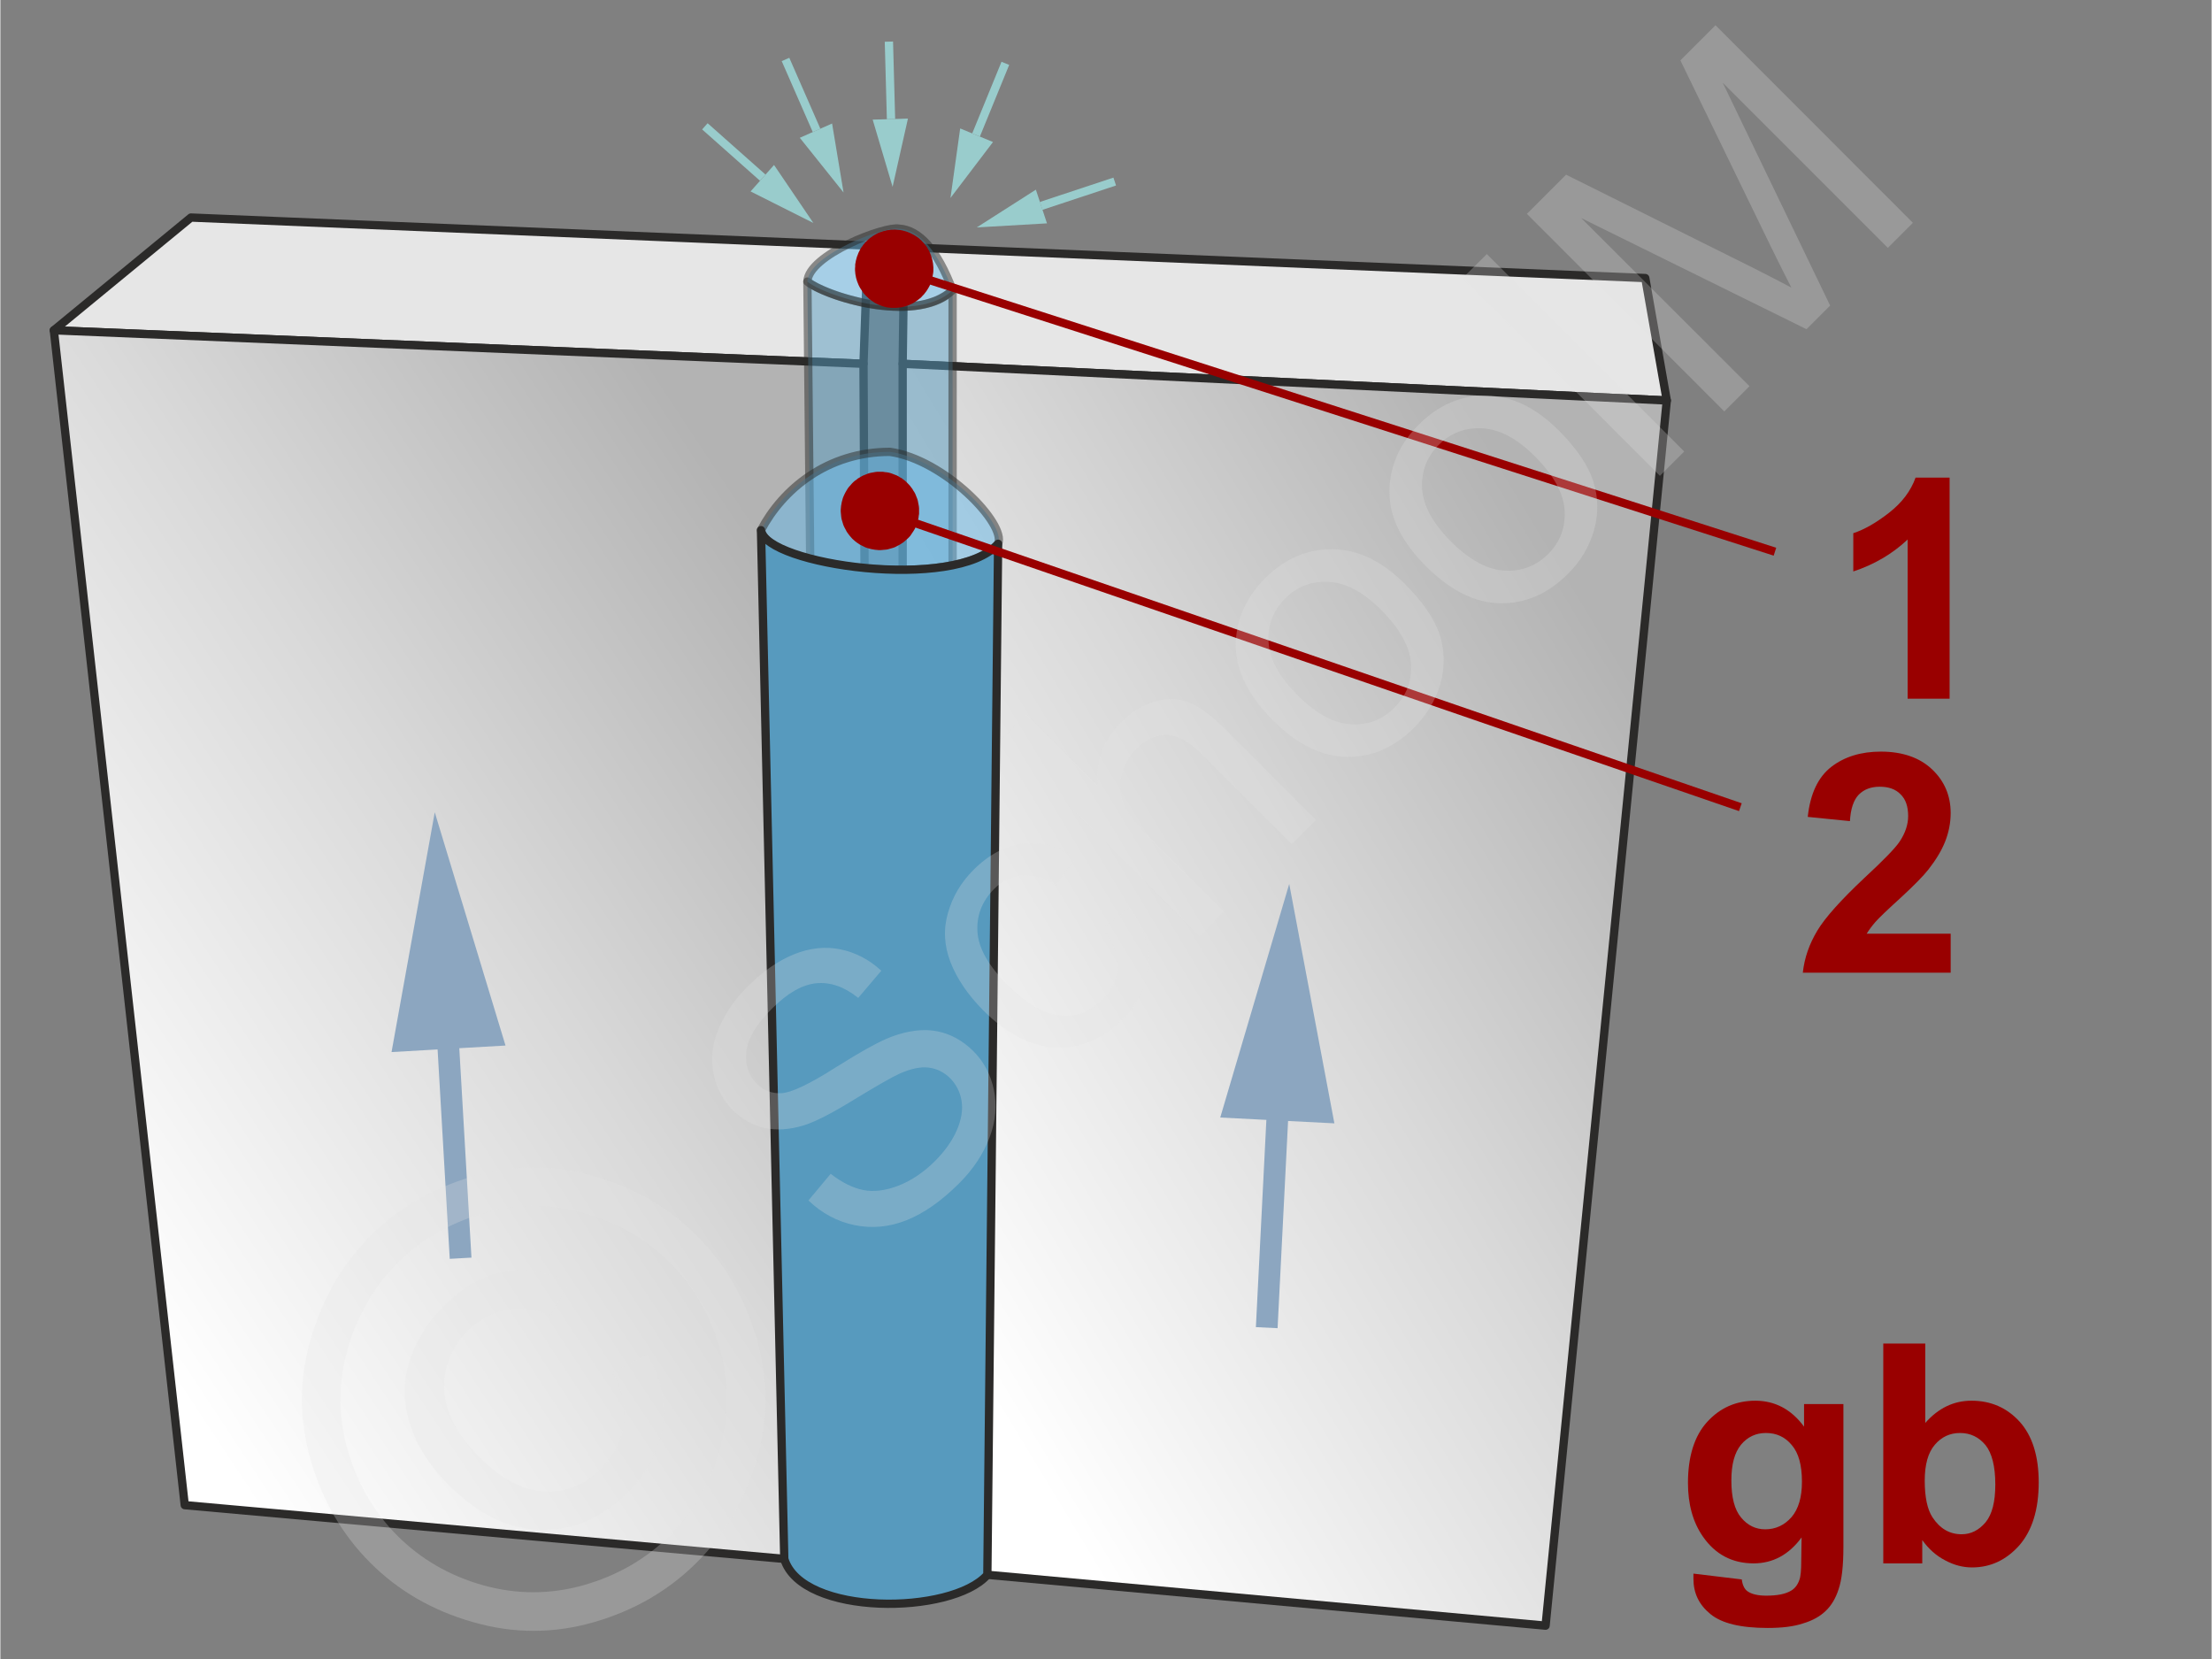 <svg xmlns="http://www.w3.org/2000/svg" width="240px" height="180px" style="shape-rendering:geometricPrecision;text-rendering:geometricPrecision;image-rendering:optimizeQuality;fill-rule:evenodd;clip-rule:evenodd" viewBox="0 0 125.33 94.03" xmlns:xlink="http://www.w3.org/1999/xlink"><rect x="0" y="0" width="125.33" height="94.03" fill="#808080" stroke="none"/><defs><linearGradient id="id0" gradientUnits="userSpaceOnUse" x1="50.38" y1="69.95" x2="95.2" y2="42.81"><stop offset="0" style="stop-opacity:1;stop-color:white"/><stop offset="0.541" style="stop-opacity:1;stop-color:#d9d9d9"/><stop offset="1" style="stop-opacity:1;stop-color:#b3b3b3"/></linearGradient><linearGradient id="id1" gradientUnits="userSpaceOnUse" xlink:href="#id0" x1="3.37" y1="68.78" x2="48.93" y2="38.72"/></defs><g id="Ebene_x0020_1"><g id="_1086226032"><g><g><g><line x1="50.36" y1="2.36" x2="50.48" y2="6.75" style="fill:none;stroke:#9cc;stroke-width:.47;stroke-linejoin:round;stroke-miterlimit:22.926"/><polygon points="50.57,10.59 51.44,6.72 49.44,6.78" style="fill:#9cc"/></g><g><line x1="44.5" y1="3.37" x2="46.26" y2="7.39" style="fill:none;stroke:#9cc;stroke-width:.47;stroke-linejoin:round;stroke-miterlimit:22.926"/><polygon points="47.79,10.91 47.14,7 45.31,7.81" style="fill:#9cc"/></g><g><line x1="39.93" y1="7.16" x2="43.21" y2="10.07" style="fill:none;stroke:#9cc;stroke-width:.47;stroke-linejoin:round;stroke-miterlimit:22.926"/><polygon points="46.08,12.64 43.85,9.35 42.52,10.85" style="fill:#9cc"/></g><g><line x1="63.16" y1="10.29" x2="58.99" y2="11.67" style="fill:none;stroke:#9cc;stroke-width:.47;stroke-linejoin:round;stroke-miterlimit:22.926"/><polygon points="55.34,12.89 58.69,10.75 59.32,12.66" style="fill:#9cc"/></g><g><line x1="56.96" y1="3.59" x2="55.3" y2="7.65" style="fill:none;stroke:#9cc;stroke-width:.47;stroke-linejoin:round;stroke-miterlimit:22.926"/><polygon points="53.85,11.22 54.4,7.28 56.26,8.05" style="fill:#9cc"/></g></g><g><g><g><polygon points="3.03,18.72 48.92,20.62 49.16,13.92 10.8,12.33" style="fill:#e6e6e6;stroke:#2b2a29;stroke-width:.47;stroke-linecap:round;stroke-linejoin:round;stroke-miterlimit:22.926"/><polygon points="94.45,22.7 51.14,20.62 51.23,14.01 93.23,15.76" style="fill:#e6e6e6;stroke:#2b2a29;stroke-width:.47;stroke-linecap:round;stroke-linejoin:round;stroke-miterlimit:22.926"/><polygon points="49.27,88.79 10.45,85.31 3.03,18.72 48.92,20.62" style="fill:url(#id1);stroke:#2b2a29;stroke-width:.47;stroke-linecap:round;stroke-linejoin:round;stroke-miterlimit:22.926"/><polygon points="87.58,92.14 51.14,88.82 51.14,20.62 94.45,22.7" style="fill:url(#id0);stroke:#2b2a29;stroke-width:.47;stroke-linecap:round;stroke-linejoin:round;stroke-miterlimit:22.926"/></g><g><g><path d="M73.02 62.84l-0.63 12.44 -1.23 -0.06 0.63 -12.44 1.23 0.06zm0.03 -12.74l2.56 13.57 -6.47 -0.33 3.91 -13.24z" style="fill:#8ca6c0;fill-rule:nonzero"/></g><g><path d="M25.97 58.71l0.73 12.57 -1.23 0.07 -0.73 -12.57 1.23 -0.07zm-1.35 -12.67l4.01 13.22 -6.46 0.37 2.45 -13.59z" style="fill:#8ca6c0;fill-rule:nonzero"/></g></g></g><g><path d="M45.74 15.96c1.37,1.02 6.37,2.35 8.23,0.49l0 72.4c-1.63,1.43 -6.23,1.43 -7.5,-0.58l-0.73 -72.31z" style="fill:#579abe;fill-opacity:.502;stroke:#2b2a29;stroke-width:.47;stroke-linejoin:round;stroke-miterlimit:22.926;stroke-opacity:.502"/><path d="M45.74 15.96c0.87,0.75 6,2.51 8.23,0.49 -0.85,-2.25 -1.89,-3.43 -3.04,-3.49 -0.77,-0.16 -5.13,1.47 -5.19,3z" style="fill:#66b8e8;fill-opacity:.502;stroke:#2b2a29;stroke-width:.47;stroke-linejoin:round;stroke-miterlimit:22.926;stroke-opacity:.502"/><g><path d="M43.11 30.05c0.38,2.17 11.24,3.38 13.44,0.77 0.48,-1.11 -3.03,-4.77 -6.13,-5.21 -3.56,0 -6.09,2.13 -7.31,4.44z" style="fill:#66b8e8;fill-opacity:.502;stroke:#2b2a29;stroke-width:.47;stroke-linejoin:round;stroke-miterlimit:22.926;stroke-opacity:.502"/><path d="M43.11 30.05c0.25,1.96 11.04,3.5 13.44,0.77l-0.61 58.44c-2.02,2.29 -10.52,2.35 -11.51,-0.9l-1.32 -58.31z" style="fill:#579abe;stroke:#2b2a29;stroke-width:.47;stroke-linejoin:round;stroke-miterlimit:22.926"/></g></g><path d="M110.48 39.6l-2.38 0 0 -9.02c-0.87,0.82 -1.9,1.42 -3.08,1.81l0 -2.17c0.62,-0.2 1.3,-0.59 2.03,-1.16 0.73,-0.57 1.23,-1.23 1.5,-1.99l1.93 0 0 12.53z" style="fill:#900;fill-rule:nonzero"/><path d="M110.54 52.92l0 2.21 -8.38 0c0.09,-0.84 0.37,-1.63 0.82,-2.38 0.45,-0.75 1.35,-1.75 2.68,-3 1.08,-1 1.74,-1.68 1.98,-2.04 0.33,-0.49 0.49,-0.98 0.49,-1.46 0,-0.54 -0.14,-0.95 -0.43,-1.23 -0.28,-0.29 -0.67,-0.43 -1.18,-0.43 -0.5,0 -0.89,0.15 -1.19,0.45 -0.29,0.3 -0.46,0.8 -0.5,1.5l-2.39 -0.24c0.14,-1.32 0.59,-2.26 1.34,-2.84 0.74,-0.57 1.68,-0.86 2.8,-0.86 1.23,0 2.2,0.34 2.9,1 0.7,0.66 1.06,1.49 1.06,2.48 0,0.56 -0.11,1.1 -0.31,1.61 -0.2,0.51 -0.52,1.04 -0.95,1.59 -0.29,0.37 -0.82,0.91 -1.57,1.6 -0.76,0.69 -1.24,1.15 -1.44,1.38 -0.2,0.23 -0.36,0.45 -0.49,0.66l4.76 0z" style="fill:#900;fill-rule:nonzero"/><g><line x1="100.58" y1="31.27" x2="50.66" y2="15.23" style="fill:none;fill-rule:nonzero;stroke:#900;stroke-width:.47;stroke-miterlimit:22.926"/><polygon id="1" points="49.98,17.35 49.98,17.35 49.88,17.31 49.77,17.27 49.67,17.22 49.57,17.17 49.48,17.11 49.39,17.05 49.3,16.99 49.22,16.92 49.14,16.84 49.06,16.77 48.99,16.69 48.92,16.61 48.86,16.52 48.8,16.43 48.74,16.34 48.69,16.25 48.64,16.15 48.6,16.05 48.56,15.95 48.53,15.85 48.5,15.75 48.48,15.64 48.46,15.54 48.45,15.43 48.44,15.32 48.44,15.21 48.45,15.1 48.45,14.99 48.47,14.88 48.49,14.77 48.52,14.66 48.55,14.55 48.55,14.55 48.59,14.45 48.63,14.34 48.68,14.24 48.73,14.14 48.78,14.05 48.85,13.96 48.91,13.87 48.98,13.79 49.05,13.71 49.13,13.63 49.21,13.56 49.29,13.49 49.38,13.43 49.46,13.37 49.56,13.31 49.65,13.26 49.74,13.21 49.84,13.17 49.94,13.14 50.05,13.1 50.15,13.08 50.25,13.05 50.36,13.04 50.47,13.02 50.58,13.02 50.68,13.01 50.79,13.02 50.9,13.03 51.01,13.04 51.12,13.06 51.23,13.09 51.34,13.12 51.34,13.12 51.45,13.16 51.55,13.2 51.65,13.25 51.75,13.3 51.85,13.36 51.94,13.42 52.03,13.48 52.11,13.55 52.19,13.62 52.26,13.7 52.34,13.78 52.4,13.86 52.47,13.95 52.53,14.03 52.58,14.13 52.64,14.22 52.68,14.32 52.72,14.41 52.76,14.51 52.79,14.62 52.82,14.72 52.84,14.82 52.86,14.93 52.87,15.04 52.88,15.15 52.88,15.25 52.88,15.36 52.87,15.47 52.85,15.58 52.83,15.69 52.81,15.8 52.78,15.91 52.78,15.91 52.74,16.02 52.7,16.13 52.65,16.23 52.6,16.32 52.54,16.42 52.48,16.51 52.41,16.6 52.35,16.68 52.27,16.76 52.2,16.84 52.12,16.91 52.03,16.98 51.95,17.04 51.86,17.1 51.77,17.16 51.68,17.21 51.58,17.25 51.48,17.3 51.38,17.33 51.28,17.37 51.18,17.39 51.07,17.42 50.96,17.43 50.86,17.44 50.75,17.45 50.64,17.45 50.53,17.45 50.42,17.44 50.31,17.43 50.2,17.41 50.09,17.38" style="fill:#900"/></g><g><line x1="98.62" y1="45.75" x2="49.85" y2="28.96" style="fill:none;fill-rule:nonzero;stroke:#900;stroke-width:.47;stroke-miterlimit:22.926"/><polygon id="1" points="49.13,31.06 49.13,31.06 49.02,31.02 48.92,30.97 48.82,30.92 48.72,30.87 48.63,30.81 48.54,30.75 48.45,30.68 48.37,30.61 48.29,30.54 48.22,30.46 48.15,30.38 48.08,30.29 48.02,30.21 47.96,30.12 47.91,30.02 47.86,29.93 47.81,29.83 47.77,29.73 47.74,29.63 47.71,29.53 47.68,29.43 47.66,29.32 47.65,29.22 47.64,29.11 47.63,29 47.63,28.89 47.64,28.78 47.65,28.67 47.67,28.56 47.69,28.45 47.72,28.34 47.75,28.23 47.75,28.23 47.79,28.13 47.84,28.02 47.89,27.92 47.94,27.83 48,27.73 48.06,27.64 48.13,27.56 48.2,27.48 48.27,27.4 48.35,27.32 48.43,27.25 48.52,27.19 48.6,27.12 48.69,27.07 48.79,27.01 48.88,26.96 48.98,26.92 49.08,26.88 49.18,26.84 49.28,26.81 49.38,26.79 49.49,26.77 49.6,26.75 49.7,26.74 49.81,26.74 49.92,26.74 50.03,26.74 50.14,26.76 50.25,26.77 50.36,26.79 50.47,26.82 50.58,26.86 50.58,26.86 50.68,26.9 50.79,26.94 50.89,26.99 50.98,27.05 51.08,27.1 51.17,27.17 51.25,27.23 51.33,27.3 51.41,27.38 51.49,27.46 51.56,27.54 51.62,27.62 51.69,27.71 51.74,27.8 51.8,27.89 51.85,27.98 51.89,28.08 51.93,28.18 51.97,28.28 52,28.38 52.02,28.49 52.04,28.59 52.06,28.7 52.07,28.81 52.07,28.92 52.07,29.02 52.07,29.13 52.05,29.24 52.04,29.35 52.01,29.46 51.99,29.57 51.95,29.68 51.95,29.68 51.91,29.79 51.87,29.89 51.82,29.99 51.76,30.09 51.7,30.18 51.64,30.27 51.58,30.36 51.51,30.44 51.43,30.52 51.35,30.59 51.27,30.66 51.19,30.73 51.1,30.79 51.01,30.85 50.92,30.9 50.82,30.95 50.73,31 50.63,31.04 50.53,31.07 50.42,31.1 50.32,31.13 50.22,31.15 50.11,31.16 50,31.17 49.89,31.18 49.78,31.18 49.68,31.17 49.57,31.16 49.46,31.14 49.35,31.12 49.24,31.09" style="fill:#900"/></g></g></g><g><path d="M95.96 89.19l2.74 0.33c0.04,0.32 0.15,0.54 0.31,0.66 0.23,0.17 0.59,0.26 1.07,0.26 0.63,0 1.09,-0.09 1.41,-0.28 0.21,-0.12 0.37,-0.32 0.47,-0.6 0.08,-0.2 0.11,-0.57 0.11,-1.1l0.02 -1.32c-0.72,0.98 -1.63,1.47 -2.72,1.47 -1.21,0 -2.18,-0.51 -2.88,-1.53 -0.56,-0.81 -0.84,-1.82 -0.84,-3.03 0,-1.51 0.37,-2.67 1.09,-3.46 0.73,-0.8 1.64,-1.2 2.73,-1.2 1.11,0 2.04,0.49 2.76,1.47l0 -1.28 2.23 0 0 8.1c0,1.06 -0.09,1.86 -0.27,2.39 -0.17,0.53 -0.42,0.94 -0.74,1.24 -0.31,0.3 -0.73,0.54 -1.27,0.7 -0.53,0.18 -1.2,0.26 -2.01,0.26 -1.53,0 -2.61,-0.26 -3.25,-0.79 -0.65,-0.53 -0.96,-1.19 -0.96,-2 0,-0.08 0,-0.18 0,-0.29zm2.15 -5.28c0,0.96 0.18,1.66 0.55,2.1 0.37,0.45 0.83,0.67 1.37,0.67 0.58,0 1.08,-0.23 1.48,-0.68 0.4,-0.46 0.6,-1.13 0.6,-2.02 0,-0.94 -0.19,-1.63 -0.58,-2.08 -0.38,-0.46 -0.87,-0.68 -1.46,-0.68 -0.57,0 -1.04,0.22 -1.41,0.66 -0.37,0.45 -0.55,1.12 -0.55,2.03z" style="fill:#900;fill-rule:nonzero"/><path id="1" d="M106.72 88.61l0 -12.46 2.38 0 0 4.5c0.74,-0.84 1.61,-1.26 2.62,-1.26 1.1,0 2.01,0.4 2.73,1.19 0.72,0.8 1.08,1.95 1.08,3.44 0,1.54 -0.37,2.73 -1.1,3.57 -0.74,0.83 -1.63,1.25 -2.68,1.25 -0.51,0 -1.02,-0.13 -1.52,-0.4 -0.51,-0.26 -0.94,-0.65 -1.3,-1.15l0 1.32 -2.21 0zm2.35 -4.69c0,0.94 0.15,1.64 0.44,2.08 0.42,0.64 0.97,0.96 1.65,0.96 0.53,0 0.98,-0.23 1.36,-0.68 0.37,-0.45 0.55,-1.16 0.55,-2.14 0,-1.03 -0.19,-1.78 -0.56,-2.24 -0.38,-0.45 -0.85,-0.68 -1.44,-0.68 -0.57,0 -1.05,0.22 -1.43,0.67 -0.38,0.44 -0.57,1.12 -0.57,2.03z" style="fill:#900;fill-rule:nonzero"/><g><polygon points="0,0 125.33,0 125.33,94.03 0,94.03" style="fill:none"/><g><path d="M45.8 68.04l1.26 -1.51c0.63,0.49 1.25,0.8 1.85,0.92 0.6,0.12 1.27,0.03 2,-0.25 0.73,-0.29 1.42,-0.75 2.06,-1.39 0.56,-0.56 0.98,-1.15 1.24,-1.75 0.26,-0.6 0.35,-1.15 0.27,-1.66 -0.08,-0.5 -0.3,-0.93 -0.64,-1.28 -0.35,-0.35 -0.76,-0.55 -1.22,-0.61 -0.47,-0.06 -1.02,0.06 -1.67,0.35 -0.42,0.19 -1.26,0.67 -2.54,1.45 -1.28,0.79 -2.23,1.27 -2.86,1.47 -0.82,0.25 -1.56,0.3 -2.24,0.15 -0.68,-0.16 -1.27,-0.49 -1.79,-1 -0.57,-0.57 -0.93,-1.26 -1.1,-2.07 -0.17,-0.82 -0.08,-1.66 0.28,-2.53 0.36,-0.87 0.92,-1.69 1.68,-2.44 0.83,-0.83 1.69,-1.43 2.6,-1.8 0.89,-0.36 1.78,-0.46 2.64,-0.28 0.86,0.18 1.63,0.58 2.31,1.21l-1.31 1.54c-0.78,-0.63 -1.58,-0.91 -2.38,-0.83 -0.8,0.08 -1.63,0.56 -2.49,1.42 -0.9,0.89 -1.39,1.71 -1.47,2.45 -0.08,0.74 0.11,1.34 0.57,1.81 0.4,0.4 0.88,0.58 1.43,0.55 0.54,-0.03 1.56,-0.5 3.03,-1.44 1.48,-0.93 2.55,-1.52 3.2,-1.76 0.95,-0.35 1.81,-0.46 2.58,-0.31 0.77,0.15 1.45,0.53 2.05,1.12 0.6,0.6 0.99,1.33 1.17,2.2 0.18,0.86 0.11,1.76 -0.24,2.69 -0.35,0.93 -0.92,1.8 -1.72,2.6 -1.01,1.01 -2.01,1.71 -2.99,2.1 -0.98,0.39 -1.96,0.48 -2.94,0.28 -0.98,-0.2 -1.86,-0.67 -2.62,-1.4zm16.68 -15.43l1.54 -1.16c0.77,1.07 1.12,2.17 1.03,3.3 -0.08,1.13 -0.57,2.14 -1.45,3.03 -1.11,1.11 -2.37,1.64 -3.76,1.59 -1.4,-0.05 -2.78,-0.75 -4.13,-2.1 -0.87,-0.88 -1.49,-1.79 -1.86,-2.74 -0.36,-0.94 -0.41,-1.87 -0.14,-2.79 0.26,-0.92 0.74,-1.73 1.44,-2.43 0.88,-0.88 1.82,-1.38 2.83,-1.49 1,-0.12 2,0.15 2.97,0.81l-1.13 1.54c-0.67,-0.42 -1.3,-0.6 -1.9,-0.55 -0.6,0.05 -1.13,0.3 -1.59,0.76 -0.69,0.69 -1.01,1.51 -0.95,2.44 0.06,0.93 0.63,1.92 1.7,3 1.09,1.09 2.09,1.67 3,1.74 0.91,0.08 1.71,-0.22 2.38,-0.89 0.54,-0.55 0.83,-1.16 0.86,-1.85 0.03,-0.69 -0.25,-1.43 -0.84,-2.21zm5.49 0.45l-11.19 -11.2 1.38 -1.37 4.02 4.02c-0.1,-1.38 0.33,-2.56 1.31,-3.54 0.59,-0.59 1.23,-1 1.91,-1.2 0.68,-0.21 1.32,-0.2 1.93,0.03 0.6,0.23 1.31,0.74 2.1,1.53l5.13 5.14 -1.37 1.37 -5.13 -5.13c-0.69,-0.68 -1.34,-1.03 -1.95,-1.05 -0.61,-0.02 -1.18,0.25 -1.72,0.79 -0.41,0.4 -0.68,0.89 -0.83,1.46 -0.15,0.56 -0.11,1.1 0.1,1.62 0.2,0.51 0.62,1.08 1.26,1.72l4.43 4.43 -1.38 1.38zm4.14 -12.25c-1.5,-1.5 -2.19,-3.03 -2.08,-4.58 0.1,-1.3 0.65,-2.45 1.66,-3.46 1.11,-1.11 2.39,-1.66 3.83,-1.64 1.43,0.02 2.79,0.67 4.08,1.96 1.04,1.04 1.7,2.02 1.99,2.92 0.28,0.91 0.29,1.83 0.02,2.77 -0.27,0.92 -0.76,1.74 -1.47,2.45 -1.13,1.14 -2.41,1.69 -3.84,1.67 -1.43,-0.03 -2.83,-0.72 -4.19,-2.09zm1.41 -1.41c1.04,1.04 2.04,1.59 3.01,1.65 0.97,0.06 1.8,-0.25 2.49,-0.95 0.68,-0.68 0.99,-1.51 0.93,-2.48 -0.06,-0.97 -0.63,-1.99 -1.69,-3.05 -1,-1 -1.98,-1.53 -2.95,-1.59 -0.98,-0.06 -1.8,0.26 -2.48,0.93 -0.69,0.69 -1.01,1.52 -0.95,2.49 0.06,0.97 0.6,1.97 1.64,3zm7.29 -7.3c-1.5,-1.49 -2.19,-3.02 -2.07,-4.58 0.1,-1.3 0.65,-2.45 1.65,-3.45 1.12,-1.12 2.4,-1.67 3.83,-1.65 1.44,0.02 2.8,0.68 4.09,1.96 1.04,1.04 1.7,2.02 1.98,2.93 0.29,0.91 0.29,1.83 0.03,2.76 -0.27,0.93 -0.76,1.75 -1.47,2.45 -1.14,1.14 -2.42,1.7 -3.85,1.67 -1.42,-0.02 -2.82,-0.72 -4.19,-2.09zm1.41 -1.4c1.04,1.03 2.04,1.58 3.01,1.64 0.97,0.06 1.8,-0.25 2.5,-0.94 0.68,-0.69 0.99,-1.51 0.93,-2.49 -0.07,-0.97 -0.63,-1.99 -1.69,-3.05 -1,-1 -1.99,-1.53 -2.96,-1.58 -0.97,-0.06 -1.8,0.25 -2.48,0.93 -0.69,0.69 -1,1.52 -0.95,2.49 0.06,0.96 0.61,1.96 1.64,3zm11.84 -3.73l-11.19 -11.2 1.38 -1.37 11.19 11.19 -1.38 1.38zm3.65 -3.65l-11.19 -11.2 2.22 -2.22 10.58 5.27c0.98,0.5 1.71,0.87 2.19,1.13 -0.28,-0.54 -0.68,-1.34 -1.2,-2.4l-5.09 -10.48 1.99 -1.99 11.19 11.2 -1.42 1.42 -9.36 -9.36 6.09 12.63 -1.34 1.34 -12.77 -6.3 9.54 9.53 -1.43 1.43z" style="fill:#e6e6e6;fill-rule:nonzero;fill-opacity:.251"/><path d="M20.98 70.05c1.55,-1.56 3.47,-2.68 5.75,-3.36 2.27,-0.68 4.57,-0.7 6.88,-0.04 2.31,0.66 4.27,1.79 5.88,3.4 1.59,1.59 2.72,3.53 3.37,5.82 0.66,2.28 0.67,4.57 0.01,6.85 -0.66,2.28 -1.79,4.23 -3.39,5.83 -1.6,1.6 -3.55,2.73 -5.83,3.39 -2.29,0.66 -4.57,0.66 -6.86,0 -2.29,-0.65 -4.23,-1.77 -5.83,-3.37 -1.6,-1.6 -2.74,-3.57 -3.39,-5.88 -0.65,-2.32 -0.64,-4.62 0.05,-6.89 0.68,-2.28 1.8,-4.2 3.36,-5.75zm1.53 1.53c-1.3,1.3 -2.24,2.9 -2.8,4.8 -0.57,1.9 -0.58,3.82 -0.04,5.75 0.55,1.93 1.49,3.57 2.83,4.91 1.33,1.33 2.95,2.27 4.86,2.81 1.9,0.53 3.81,0.53 5.72,-0.01 1.91,-0.55 3.53,-1.49 4.87,-2.82 1.33,-1.34 2.27,-2.96 2.82,-4.87 0.54,-1.91 0.54,-3.82 0,-5.72 -0.54,-1.9 -1.48,-3.52 -2.81,-4.85 -1.34,-1.34 -2.98,-2.28 -4.91,-2.83 -1.93,-0.54 -3.85,-0.54 -5.75,0.04 -1.9,0.57 -3.5,1.5 -4.79,2.79zm12.18 6.24l1.96 -1.06c0.78,1.27 1.08,2.61 0.89,4.01 -0.19,1.41 -0.85,2.69 -1.99,3.82 -1.44,1.44 -3.07,2.15 -4.91,2.12 -1.83,-0.04 -3.57,-0.88 -5.22,-2.53 -1.08,-1.08 -1.81,-2.22 -2.19,-3.43 -0.4,-1.2 -0.41,-2.39 -0.06,-3.55 0.35,-1.16 1.02,-2.23 1.99,-3.2 1.09,-1.09 2.25,-1.73 3.5,-1.93 1.24,-0.2 2.44,0.02 3.6,0.65l-1.08 1.84c-0.86,-0.37 -1.69,-0.48 -2.5,-0.33 -0.82,0.15 -1.54,0.55 -2.19,1.2 -0.94,0.94 -1.39,2.06 -1.33,3.34 0.06,1.28 0.72,2.55 1.96,3.79 1.25,1.26 2.49,1.91 3.71,1.97 1.21,0.07 2.28,-0.36 3.2,-1.27 0.74,-0.74 1.17,-1.6 1.3,-2.59 0.13,-0.99 -0.08,-1.94 -0.64,-2.85z" style="fill:#e6e6e6;fill-rule:nonzero;fill-opacity:.251"/></g></g></g></g></g></svg>